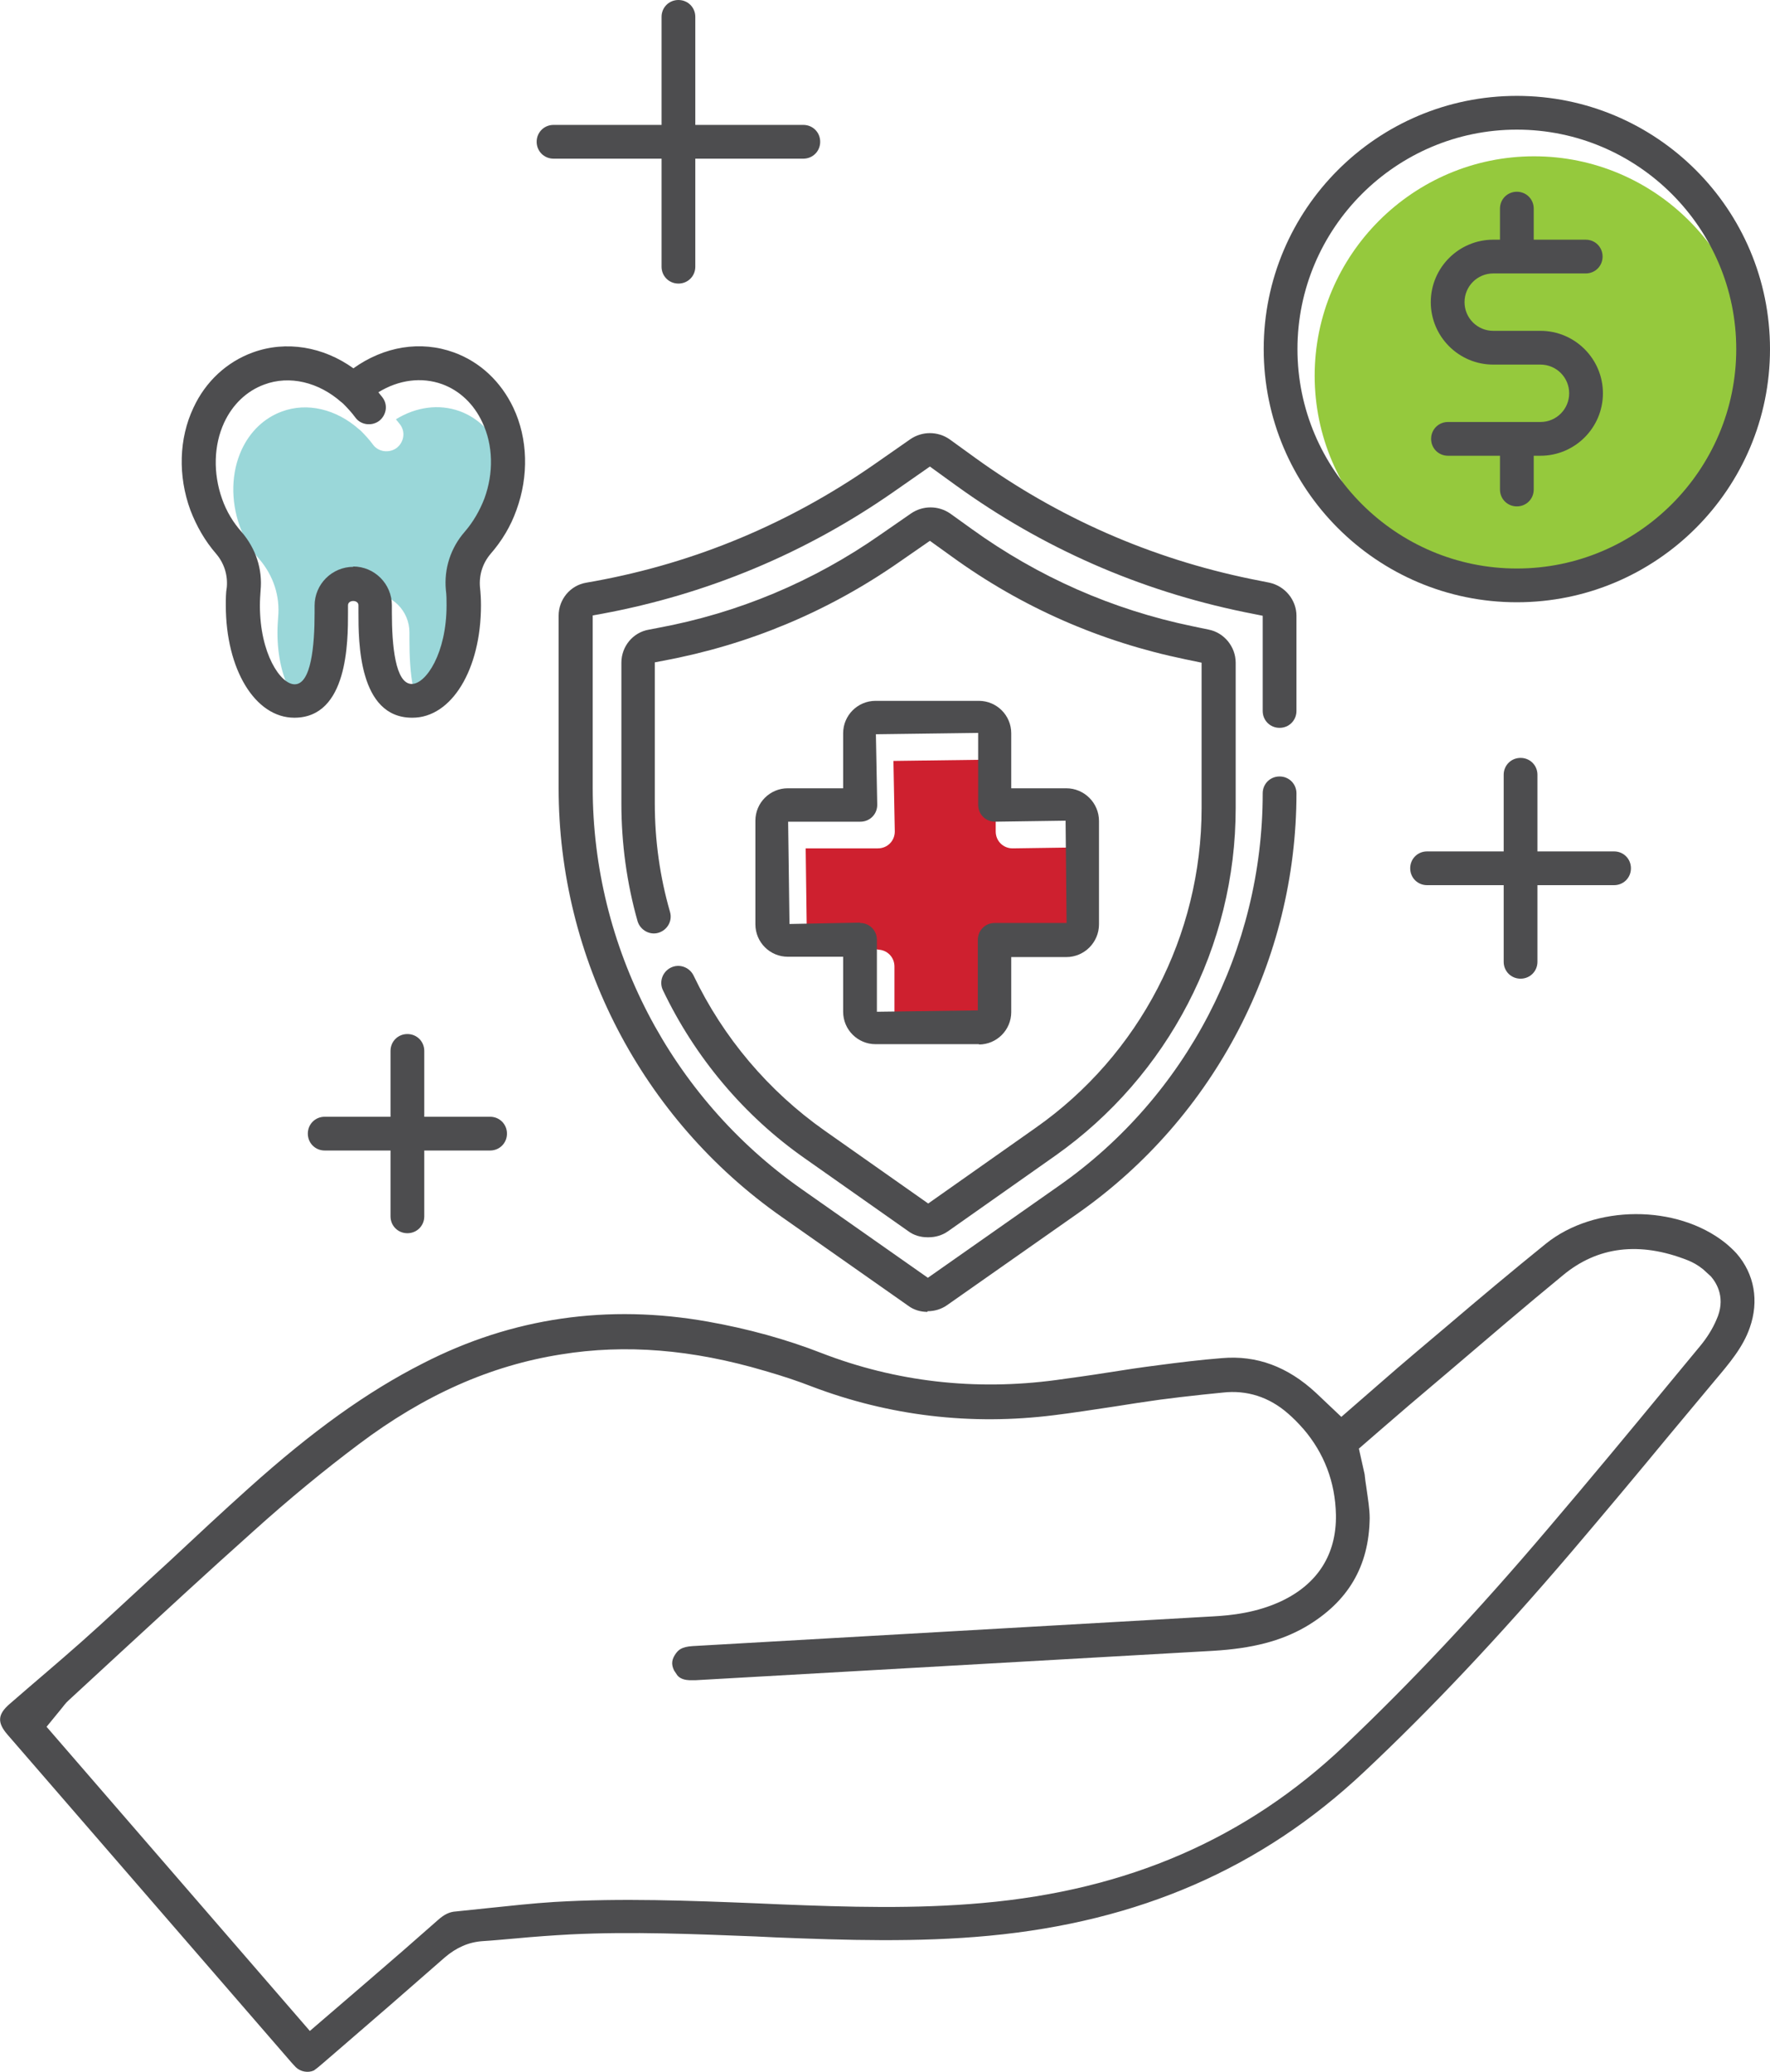 <?xml version="1.0" encoding="UTF-8"?>
<svg id="FINAL_ART" data-name="FINAL ART" xmlns="http://www.w3.org/2000/svg" viewBox="0 0 52.44 61.38">
  <defs>
    <style>
      .cls-1 {
        fill: #ce202f;
      }

      .cls-2 {
        fill: #95c93d;
      }

      .cls-3 {
        fill: #9ad7d9;
      }

      .cls-4 {
        fill: #4d4d4f;
      }
    </style>
  </defs>
  <g id="Benefits">
    <path class="cls-1" d="m26,28.13c.28,0,.5.22.5.5v2.13l2.99-.04v-2.09c0-.28.22-.5.5-.5h2.13l-.03-3.03-2.09.03c-.28,0-.5-.22-.5-.5v-2.13l-3.03.04.04,2.09c0,.28-.22.5-.5.5h-2.14l.04,3.03,2.09-.04Zm3.53,2.59h0,0Z"/>
    <path class="cls-3" d="m10.98,17.58c.64,0,1.15.52,1.15,1.15v.22c0,.96.1,2.11.59,2.11.42,0,1.03-.91,1.03-2.33,0-.15,0-.3-.02-.45-.06-.63.14-1.25.56-1.73.25-.29.44-.62.58-.98.28-.76.26-1.59-.06-2.26-.25-.54-.67-.94-1.19-1.13-.61-.22-1.29-.13-1.89.24.04.05.08.1.12.15.17.22.12.53-.1.7-.22.16-.54.12-.7-.1-.11-.15-.24-.29-.37-.42-.02-.01-.03-.03-.05-.04-.67-.59-1.53-.8-2.28-.52-.52.19-.94.59-1.19,1.13-.31.67-.33,1.5-.06,2.26.13.37.33.7.58.98.42.49.62,1.1.56,1.73-.01.14-.02.29-.02.45,0,1.42.61,2.33,1.03,2.33.49,0,.59-1.15.59-2.11v-.22c0-.64.52-1.15,1.15-1.15Z"/>
    <path class="cls-2" d="m45.45,17.63c-3.58,0-6.5-2.92-6.5-6.5s2.92-6.5,6.5-6.5,6.5,2.92,6.5,6.5-2.92,6.5-6.5,6.5Z"/>
    <path class="cls-4" d="m12.21,21.26c-1.59,0-1.59-2.26-1.59-3.11v-.22c0-.17-.31-.17-.31,0v.22c0,.85,0,3.11-1.59,3.11-1.16,0-2.03-1.43-2.03-3.33,0-.18,0-.37.03-.54.03-.36-.08-.71-.32-.99-.33-.38-.58-.82-.76-1.29-.37-1.01-.34-2.12.09-3.03.36-.78.99-1.36,1.76-1.64.99-.36,2.09-.17,2.98.47.91-.65,1.99-.83,2.98-.47.77.28,1.39.86,1.76,1.64.43.91.46,2.02.09,3.03-.17.48-.43.91-.76,1.29-.24.28-.35.63-.32.99.02.18.03.36.03.54,0,1.9-.87,3.33-2.03,3.33Zm-1.75-4.48c.64,0,1.15.52,1.15,1.15v.22c0,.96.1,2.11.59,2.11.42,0,1.03-.91,1.03-2.33,0-.15,0-.3-.02-.45-.06-.63.14-1.25.56-1.73.25-.29.44-.62.58-.98.28-.76.26-1.59-.06-2.26-.25-.54-.67-.94-1.19-1.13-.61-.22-1.29-.13-1.89.24.04.05.08.1.12.15.17.22.12.53-.1.7-.22.16-.54.12-.7-.1-.11-.15-.24-.29-.37-.42-.02-.01-.03-.03-.05-.04-.67-.59-1.53-.8-2.28-.52-.52.19-.94.59-1.19,1.13-.31.67-.33,1.5-.06,2.26.13.37.33.7.58.98.42.49.62,1.1.56,1.73-.01.14-.02.29-.02.45,0,1.42.61,2.33,1.03,2.33.49,0,.59-1.15.59-2.11v-.22c0-.64.52-1.15,1.15-1.15Z"/>
    <path class="cls-4" d="m.22,51.38c-.31-.36-.29-.6.07-.91l.52-.45c.7-.6,1.43-1.22,2.13-1.86.67-.61,1.33-1.23,2-1.84l.13-.12c.75-.7,1.52-1.42,2.29-2.11,1.88-1.69,3.52-2.87,5.18-3.71,2.63-1.35,5.47-1.76,8.44-1.23,1.18.21,2.31.52,3.36.93,2.2.85,4.54,1.12,6.94.8.51-.07,1.02-.14,1.52-.22.56-.09,1.04-.16,1.51-.22.61-.08,1.25-.16,1.89-.21,1.03-.09,1.95.25,2.79,1.03l.75.71,1.08-.94c.39-.34.77-.67,1.15-.99l.9-.76c.95-.81,1.94-1.64,2.93-2.44,1.44-1.16,3.88-1.17,5.32-.02.12.1.23.2.33.31.53.61.67,1.41.39,2.2-.2.58-.61,1.06-1.04,1.57l-1.36,1.63c-.94,1.14-1.92,2.31-2.89,3.45-2.16,2.53-4.17,4.66-6.14,6.51-3.03,2.85-6.66,4.43-11.11,4.85-2.11.2-4.27.13-6.29.05l-.63-.03c-1.8-.07-3.65-.15-5.48-.06-.55.03-1.1.07-1.63.12-.35.03-.66.06-.98.08-.41.03-.77.19-1.11.48-1.06.93-2.13,1.86-3.2,2.78l-.43.37c-.09.08-.19.16-.25.2-.17.08-.4.04-.54-.1l-.12-.13L.22,51.38Zm38.37-9.08c-.13-.15-.28-.3-.43-.43-.56-.49-1.22-.7-1.93-.62l-.59.06c-.48.05-.88.1-1.27.15-.44.06-.89.13-1.33.2-.67.1-1.24.19-1.81.26-2.47.31-4.89.02-7.18-.85-.41-.16-.86-.31-1.38-.46-2.16-.64-4.14-.8-6.05-.49-2.09.33-4.05,1.2-5.99,2.66-1,.75-2.04,1.6-3.16,2.61-1.31,1.17-2.62,2.38-3.89,3.55l-1.55,1.43c-.09.08-.15.17-.2.23l-.45.55,7.8,9.01,1.71-1.47c.7-.6,1.4-1.21,2.09-1.82.18-.16.34-.24.53-.25l.96-.1c.67-.07,1.31-.14,1.94-.18,2-.12,4.04-.04,6.02.04l.69.03c2.01.08,3.98.14,5.99-.04,4.3-.38,7.81-1.9,10.72-4.66,1.95-1.85,3.93-3.95,6.05-6.45,1.21-1.42,2.42-2.88,3.59-4.3l.91-1.1c.19-.23.36-.5.47-.76.29-.63.02-1.08-.16-1.29l-.23-.21c-.16-.13-.31-.21-.46-.27-1.42-.56-2.67-.41-3.7.45-1.12.92-2.23,1.87-3.32,2.8l-1.25,1.06c-.26.22-1.47,1.27-1.47,1.27l.17.76c.01.12.03.25.05.38.05.36.1.65.1.92-.02,1.43-.64,2.48-1.9,3.22-.73.42-1.57.64-2.74.71l-15.32.87h-.2c-.24-.01-.32-.11-.35-.14l-.1-.15c-.09-.19-.07-.33.06-.51.07-.09.16-.19.49-.21l15.42-.88c.56-.03,1.29-.11,2.02-.45,1.08-.51,1.64-1.39,1.62-2.56-.02-.97-.35-1.83-.97-2.55Z"/>
    <g>
      <path class="cls-4" d="m44.94,17.84c-4.14,0-7.5-3.36-7.5-7.5s3.36-7.5,7.5-7.5,7.5,3.36,7.5,7.5-3.36,7.5-7.5,7.5Zm0-14c-3.58,0-6.5,2.92-6.5,6.5s2.92,6.5,6.5,6.5,6.5-2.92,6.5-6.5-2.92-6.5-6.5-6.5Z"/>
      <path class="cls-4" d="m45.64,9.8h-1.4c-.47,0-.85-.38-.85-.85s.38-.85.85-.85h.68s.01,0,.02,0,.01,0,.02,0h2.02c.28,0,.5-.22.5-.5s-.22-.5-.5-.5h-1.54v-.92c0-.28-.22-.5-.5-.5s-.5.22-.5.5v.92h-.2c-1.02,0-1.85.83-1.85,1.85s.83,1.85,1.85,1.85h1.4c.47,0,.85.38.85.85s-.38.85-.85.85h-2.74c-.28,0-.5.22-.5.5s.22.5.5.5h1.54v1c0,.28.22.5.5.5s.5-.22.5-.5v-1h.2c1.02,0,1.85-.83,1.85-1.85s-.83-1.85-1.85-1.85Z"/>
    </g>
    <g>
      <path class="cls-4" d="m27.48,38.86c-.21,0-.41-.06-.57-.18l-3.76-2.64c-4.13-2.9-6.6-7.65-6.6-12.7v-5.1c0-.48.34-.9.82-.98l.28-.05c2.98-.55,5.74-1.71,8.23-3.44l1.09-.76c.35-.24.81-.24,1.16,0l.76.55c2.45,1.77,5.2,2.98,8.17,3.59l.55.11c.46.1.8.51.8.98v2.82c0,.28-.22.5-.5.5s-.5-.22-.5-.5v-2.82l-.55-.11c-3.11-.64-5.98-1.9-8.55-3.76l-.76-.55-1.09.76c-2.6,1.81-5.5,3.02-8.62,3.6l-.28.05v5.1c0,4.72,2.31,9.16,6.17,11.88l3.76,2.64,3.89-2.73c3.78-2.65,6.03-7,6.03-11.62,0-.28.22-.5.5-.5s.5.22.5.5c0,4.94-2.42,9.59-6.46,12.43l-3.89,2.73c-.17.12-.37.18-.58.18Z"/>
      <path class="cls-4" d="m29.01,30.93h-3.07c-.53,0-.96-.43-.96-.96v-1.63h-1.64c-.53,0-.96-.43-.96-.96v-3.07c0-.53.43-.96.96-.96h1.64v-1.63c0-.53.43-.96.96-.96h3.06c.53,0,.96.43.96.96v1.63h1.63c.53,0,.97.43.97.97v3.06c0,.53-.43.97-.97.97h-1.63v1.63c0,.53-.43.96-.96.96Zm-3.53-3.59c.28,0,.5.22.5.5v2.13l2.99-.04v-2.09c0-.28.22-.5.5-.5h2.13l-.03-3.03-2.09.03c-.28,0-.5-.22-.5-.5v-2.13l-3.03.04.04,2.09c0,.28-.22.5-.5.5h-2.14l.04,3.03,2.09-.04Zm3.53,2.59h0,0Z"/>
      <path class="cls-4" d="m27.48,36.65c-.21,0-.41-.06-.57-.18l-3.07-2.16c-1.8-1.26-3.25-2.99-4.2-4.98-.12-.25-.01-.55.24-.67.25-.12.55-.01.67.24.88,1.84,2.22,3.42,3.88,4.59l3.07,2.16,3.18-2.24c3.08-2.16,4.92-5.7,4.92-9.47v-4.31l-.48-.1c-2.52-.52-4.85-1.54-6.93-3.05l-.64-.46-.91.63c-2.11,1.47-4.46,2.45-6.98,2.92l-.26.05v4.18c0,1.09.15,2.17.45,3.21.08.27-.08.54-.34.62-.26.08-.54-.08-.62-.34-.32-1.13-.48-2.31-.48-3.48v-4.18c0-.48.34-.9.82-.98l.26-.05c2.38-.44,4.6-1.37,6.59-2.76l.91-.63c.35-.24.81-.24,1.16,0l.64.46c1.97,1.42,4.17,2.39,6.54,2.88l.48.1c.46.09.8.51.8.98v4.31c0,4.09-2,7.93-5.34,10.29l-3.18,2.24c-.17.12-.37.18-.58.18Z"/>
    </g>
    <path class="cls-4" d="m47.82,25.22h-2.27v-2.27c0-.28-.22-.5-.5-.5s-.5.22-.5.5v2.27h-2.27c-.28,0-.5.22-.5.5s.22.5.5.5h2.27v2.27c0,.28.22.5.5.5s.5-.22.5-.5v-2.27h2.27c.28,0,.5-.22.5-.5s-.22-.5-.5-.5Z"/>
    <path class="cls-4" d="m23.8,3.7h-3.2V.5c0-.28-.22-.5-.5-.5s-.5.22-.5.5v3.2h-3.2c-.28,0-.5.22-.5.5s.22.5.5.5h3.2v3.2c0,.28.22.5.5.5s.5-.22.5-.5v-3.2h3.2c.28,0,.5-.22.5-.5s-.22-.5-.5-.5Z"/>
    <path class="cls-4" d="m14.52,33.08h-1.95v-1.95c0-.28-.22-.5-.5-.5s-.5.22-.5.5v1.95h-1.95c-.28,0-.5.22-.5.5s.22.5.5.5h1.95v1.95c0,.28.22.5.5.5s.5-.22.5-.5v-1.95h1.95c.28,0,.5-.22.5-.5s-.22-.5-.5-.5Z"/>
  </g>
</svg>